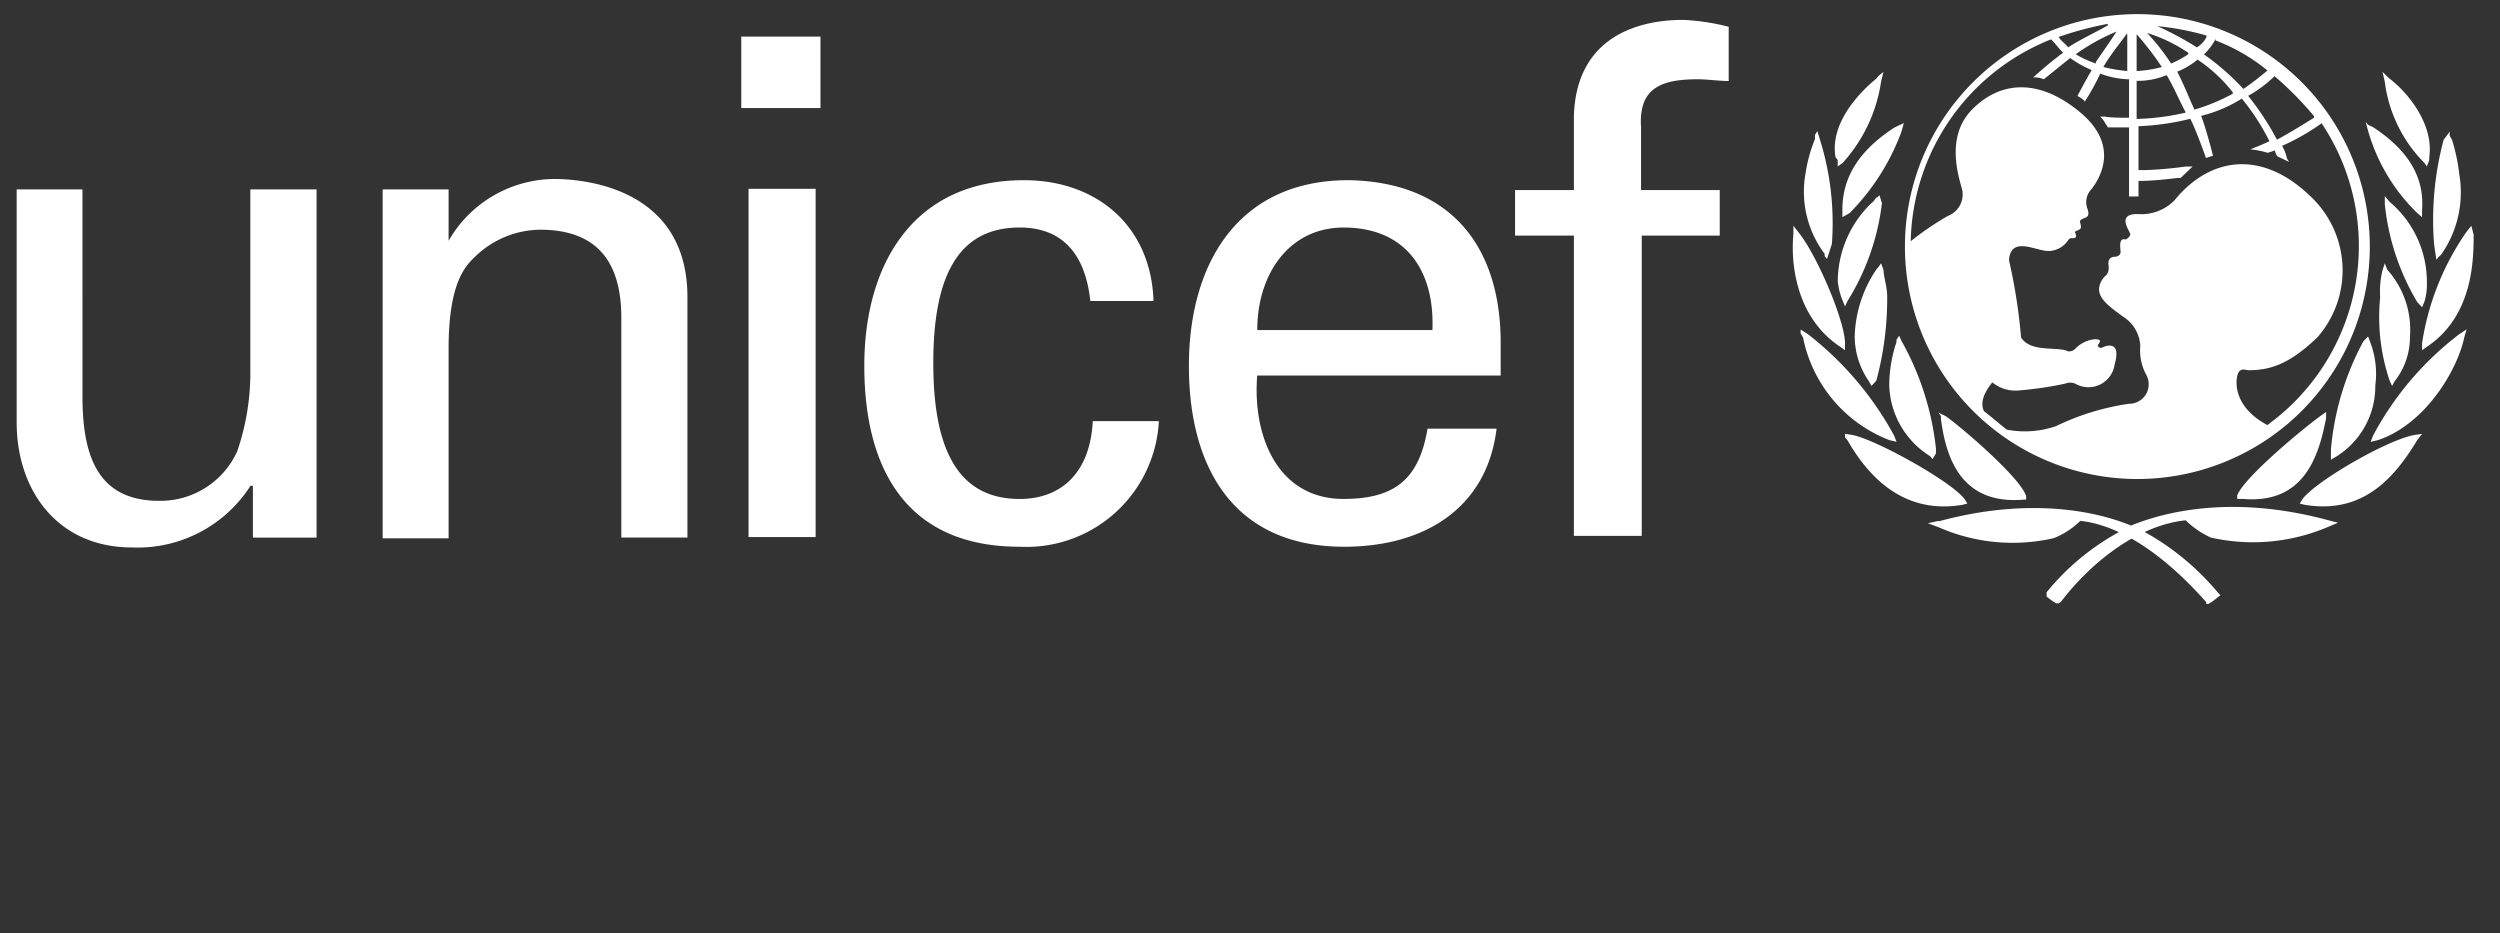 <svg viewBox="0 0 75 28" width="75" height="28" xml:space="preserve" xmlns="http://www.w3.org/2000/svg">
	<rect x="0" y="0" width="75" height="28" fill="#333333" stroke="none"/>
	<path fill="#FFF" d="m 63.954,0.426 a 6.973,6.973 0 0 0 0,13.942 6.973,6.973 0 1 0 0,-13.942 z M 50.494,0.597 c -1.475,0 -3.205,0.591 -3.277,2.874 v 2.232 h -1.765 v 1.366 h 1.765 v 9.008 h 0.021 2.014 V 7.068 h 2.34 V 5.702 H 49.231 V 3.812 c -0.073,-1.154 0.581,-1.434 1.694,-1.434 0.29,0 0.646,0.052 0.936,0.052 V 0.804 A 6.575,6.575 0 0 0 50.495,0.597 Z m 12.74,0.119 v 0.046 C 62.872,0.97 62.407,1.183 62.044,1.421 61.972,1.317 61.832,1.234 61.759,1.109 a 10.225,10.225 0 0 1 1.47,-0.393 z m 1.485,0.068 A 8.231,8.231 0 0 1 66.185,1.063 l 0.012,0.046 A 0.756,0.756 0 0 1 65.906,1.421 9.629,9.629 0 0 0 64.72,0.784 Z M 63.498,0.943 C 63.307,1.239 63.09,1.55 62.873,1.861 l 0.01,0.046 A 2.863,2.863 0 0 1 62.272,1.627 6.254,6.254 0 0 1 63.504,0.943 Z m 0.916,0.047 a 4.576,4.576 0 0 1 1.227,0.589 l 0.01,0.046 a 2.853,2.853 0 0 1 -0.518,0.28 6.803,6.803 0 0 0 -0.72,-0.916 z m -0.606,0.005 0.01,0.047 V 2.13 A 4.406,4.406 0 0 1 63.1,2.01 C 63.313,1.638 63.597,1.307 63.814,0.996 Z M 64.099,1.026 A 9.35,9.35 0 0 1 64.855,2.01 3.396,3.396 0 0 1 64.099,2.13 Z m -41.861,0.073 v 2.144 h 2.376 V 1.099 Z m 44.232,0.068 v 0.047 A 5.607,5.607 0 0 1 68.023,2.114 8.63,8.63 0 0 1 67.303,2.668 7.45,7.45 0 0 0 66.118,1.632 1.771,1.771 0 0 0 66.47,1.167 Z m -4.938,0.015 c 0.145,0.14 0.217,0.259 0.362,0.398 a 11.633,11.633 0 0 0 -0.901,0.746 0.787,0.787 0 0 1 0.144,0 0.978,0.978 0 0 1 0.177,0.052 l 0.792,-0.637 a 3.267,3.267 0 0 0 0.647,0.362 c -0.14,0.223 -0.43,0.777 -0.43,0.777 a 1.222,1.222 0 0 1 0.145,0.088 c 0.073,0.052 0.073,0.083 0.073,0.083 a 6.797,6.797 0 0 0 0.466,-0.843 2.588,2.588 0 0 0 0.864,0.171 v 1.154 c -0.145,0 -0.575,0.001 -0.72,-0.035 h -0.144 l 0.071,0.083 c 0.073,0.072 0.074,0.139 0.146,0.206 v 0.036 h 0.647 V 5.893 h 0.284 V 5.427 c 0.471,0 0.829,-0.052 1.191,-0.088 h 0.073 l 0.357,-0.342 h -0.212 a 11.498,11.498 0 0 1 -1.155,0.104 H 64.155 V 3.786 a 7.543,7.543 0 0 0 1.553,-0.222 c 0.181,0.347 0.471,1.175 0.471,1.175 l 0.212,-0.067 c 0,0 -0.212,-0.834 -0.357,-1.196 a 4.173,4.173 0 0 0 1.221,-0.518 6.73,6.73 0 0 1 0.828,1.279 c -0.212,0.104 -0.574,0.243 -0.574,0.243 a 2.588,2.588 0 0 1 0.518,0.104 1.424,1.424 0 0 0 0.217,-0.073 0.595,0.595 0 0 0 0.073,0.176 l 0.357,0.171 -0.066,-0.103 A 1.227,1.227 0 0 0 68.462,4.376 6.601,6.601 0 0 0 69.649,3.698 6.627,6.627 0 0 1 68.095,12.696 l -0.073,0.057 c -0.968,-0.518 -0.968,-1.232 -0.901,-1.49 0.067,-0.259 0.254,-0.156 0.327,-0.156 0.647,0 1.222,-0.171 2.071,-0.984 A 3.044,3.044 0 0 0 69.307,5.883 C 67.832,4.464 66.283,4.723 65.237,6.007 a 1.393,1.393 0 0 1 -1.117,0.414 c -0.647,0 -0.212,0.518 -0.212,0.606 0,0.088 -0.146,0.171 -0.146,0.156 -0.217,-0.052 -0.145,0.259 -0.145,0.378 0,0.119 -0.144,0.14 -0.144,0.14 -0.285,0 -0.212,0.243 -0.212,0.31 a 0.342,0.342 0 0 1 -0.073,0.244 0.59,0.59 0 0 0 -0.217,0.415 c 0,0.295 0.29,0.518 0.72,0.828 a 1.103,1.103 0 0 1 0.518,0.885 1.522,1.522 0 0 0 0.181,0.865 0.585,0.585 0 0 1 -0.518,0.865 7.439,7.439 0 0 0 -2.195,0.673 2.878,2.878 0 0 1 -1.475,0.103 c -0.217,-0.171 -0.435,-0.363 -0.683,-0.554 -0.145,-0.311 0.073,-0.637 0.249,-0.865 a 1.092,1.092 0 0 0 0.792,0.244 10.716,10.716 0 0 0 1.403,-0.207 0.388,0.388 0 0 1 0.289,0 0.792,0.792 0 0 0 1.186,-0.569 c 0.217,-0.761 -0.286,-0.554 -0.358,-0.518 -0.073,0.036 -0.145,5.16e-4 -0.145,-0.067 0.145,-0.192 -3.2e-4,-0.161 -0.073,-0.177 a 0.922,0.922 0 0 0 -0.611,0.295 0.264,0.264 0 0 1 -0.217,0.068 c -0.285,-0.155 -1.113,0.051 -1.402,-0.415 a 16.535,16.535 0 0 0 -0.358,-2.298 0.518,0.518 0 0 1 0.073,-0.295 c 0.212,-0.326 0.792,0 1.113,0 a 0.725,0.725 0 0 0 0.574,-0.31 c 0.073,-0.119 0.145,-0.052 0.217,-0.088 0.073,-0.036 0,-0.135 0,-0.171 0,-0.036 0.074,-0.036 0.146,-0.088 0.072,-0.052 0,-0.187 0,-0.239 0.072,-0.14 0.357,-0.036 0.217,-0.398 A 0.564,0.564 0 0 1 62.753,5.665 C 62.934,5.422 63.654,4.403 62.396,3.362 61.138,2.321 59.983,2.445 59.155,3.294 58.326,4.143 58.798,5.401 58.87,5.717 a 0.689,0.689 0 0 1 -0.435,0.761 8.64,8.64 0 0 0 -1.113,0.76 6.658,6.658 0 0 1 4.209,-6.057 z m 4.394,0.606 a 4.53,4.53 0 0 1 1.052,0.974 l 0.01,0.046 A 5.809,5.809 0 0 1 65.833,3.289 C 65.652,2.891 65.512,2.528 65.316,2.15 a 2.216,2.216 0 0 0 0.611,-0.362 z m -9.422,0.368 -0.145,0.118 -0.072,0.088 c -0.43,0.347 -1.403,1.295 -1.222,2.351 l 0.066,0.088 v 0.191 L 55.278,4.889 a 4.623,4.623 0 0 0 1.154,-2.439 z m 14.972,0 0.067,0.294 a 4.204,4.204 0 0 0 1.19,2.439 l 0.073,0.103 0.072,-0.191 v -0.088 C 73.024,3.678 72.159,2.709 71.688,2.362 Z m -6.476,0.098 c 0.217,0.362 0.362,0.725 0.574,1.123 A 7.191,7.191 0 0 1 64.099,3.568 V 2.425 a 2.268,2.268 0 0 0 0.901,-0.171 z m 3.236,0.031 a 10.002,10.002 0 0 1 1.185,1.2 v 0.046 C 69.063,3.755 68.666,3.999 68.308,4.19 A 8.242,8.242 0 0 0 67.444,2.875 3.67,3.67 0 0 0 68.236,2.285 Z m 2.733,1.371 0.072,0.264 a 5.57,5.57 0 0 0 1.475,2.47 l 0.146,0.124 V 6.286 c 0.072,-0.984 -0.431,-1.796 -1.476,-2.474 l -0.145,-0.068 z m -13.854,0.036 -0.145,0.068 -0.146,0.072 C 55.79,4.505 55.272,5.303 55.272,6.286 V 6.515 l 0.218,-0.124 a 6.818,6.818 0 0 0 1.553,-2.439 z m -2.594,0.239 -0.072,0.118 v 0.124 a 4.478,4.478 0 0 0 -0.284,1.035 3.106,3.106 0 0 0 0.574,2.407 v 0.068 l 0.072,0.088 0.145,-0.451 A 8.402,8.402 0 0 0 54.594,4.174 Z m 18.969,0.02 -0.181,0.244 a 9.319,9.319 0 0 0 -0.285,3.148 l 0.067,0.45 0.071,-0.088 0.073,-0.067 A 3.246,3.246 0 0 0 73.779,5.231 5.586,5.586 0 0 0 73.561,4.195 L 73.49,4.071 Z M 16.627,5.37 A 3.681,3.681 0 0 0 13.458,7.224 V 5.681 H 11.48 V 16.149 h 1.978 v -5.695 c 0,-2.04 0.538,-2.506 0.828,-2.786 a 2.847,2.847 0 0 1 1.911,-0.777 c 1.688,0 2.443,0.933 2.443,2.646 v 6.59 h 1.983 V 8.916 c 0,-3.355 -3.24,-3.546 -3.996,-3.546 z m 14.091,0.036 c -3.308,0 -4.789,2.511 -4.789,5.57 0,3.06 1.242,5.426 4.659,5.426 a 3.981,3.981 0 0 0 4.178,-3.769 h -1.983 c -0.072,1.491 -0.896,2.336 -2.195,2.336 -1.941,0 -2.589,-1.642 -2.589,-4.08 0,-2.438 0.647,-4.064 2.589,-4.064 1.365,0 1.981,0.893 2.122,2.205 h 1.895 C 34.533,6.789 32.913,5.406 30.718,5.406 Z m 1.993,3.624 h -0.015 l 0.017,0.005 c -1.9e-4,-0.001 0,-0.003 0,-0.005 z m 7.74,-3.624 c -3.313,0 -4.784,2.511 -4.784,5.57 0,3.06 1.351,5.426 4.659,5.426 2.449,0 4.287,-1.191 4.571,-3.541 h -2.071 c -0.254,1.501 -0.968,2.107 -2.521,2.107 -1.978,0 -2.733,-1.885 -2.589,-3.702 h 7.304 v -0.984 c 0,-2.853 -1.465,-4.825 -4.571,-4.877 z M 22.456,5.665 V 16.112 h 2.013 V 5.665 Z M 0.5,5.681 v 6.989 c 0,2.076 1.258,3.753 3.453,3.753 a 4.017,4.017 0 0 0 3.561,-1.848 h 0.073 v 1.553 H 9.497 V 5.681 H 7.52 7.51 v 5.384 a 7.279,7.279 0 0 1 -0.393,2.474 2.532,2.532 0 0 1 -2.34,1.486 c -1.838,0 -2.303,-1.331 -2.303,-3.132 V 5.681 Z m 55.885,0.176 -0.071,0.068 h -0.026 l -0.073,0.103 a 3.277,3.277 0 0 0 -1.082,2.402 2.071,2.071 0 0 0 0.146,0.59 l 0.071,0.171 0.073,-0.156 a 7.139,7.139 0 0 0 1.035,-2.94 z m 15.159,0.026 v 0.238 a 7.16,7.16 0 0 0 0.973,2.941 l 0.146,0.155 0.071,-0.171 a 1.781,1.781 0 0 0 0.072,-0.589 3.137,3.137 0 0 0 -1.118,-2.402 z m -17.742,0.891 v 0.118 0.141 c -0.072,0.709 5.1e-4,2.438 1.403,3.37 l 0.145,0.103 v -0.207 c 0,-0.657 -0.828,-2.63 -1.402,-3.339 z m 20.336,0 -0.146,0.186 a 7.931,7.931 0 0 0 -1.33,3.339 v 0.207 l 0.145,-0.103 c 1.403,-0.932 1.402,-2.661 1.402,-3.37 z m -33.831,0.052 c 1.91,0 2.738,1.346 2.665,3.075 h -5.254 c 0,-1.693 0.968,-3.075 2.589,-3.075 z m 16.125,1.072 -0.071,0.103 -0.073,0.088 a 3.764,3.764 0 0 0 -0.647,2.004 2.387,2.387 0 0 0 0.43,1.351 l 0.073,0.134 0.145,-0.156 a 9.448,9.448 0 0 0 0.327,-2.506 c 0,-0.331 -0.109,-0.606 -0.109,-0.813 z m 15.112,0 -0.067,0.206 a 2.651,2.651 0 0 0 -0.072,0.813 5.969,5.969 0 0 0 0.285,2.506 l 0.073,0.156 0.071,-0.134 A 2.154,2.154 0 0 0 72.299,10.092 2.697,2.697 0 0 0 71.616,8.088 Z M 54.019,9.885 v 0.118 l 0.073,0.124 a 4.178,4.178 0 0 0 2.588,3.076 l 0.217,0.052 -0.073,-0.186 a 9.728,9.728 0 0 0 -2.588,-3.045 z m 19.973,0 -0.212,0.14 a 9.319,9.319 0 0 0 -2.589,3.045 l -0.071,0.186 0.217,-0.052 c 1.403,-0.466 2.376,-2.072 2.589,-3.076 l 0.072,-0.243 z m -17.016,0.186 -0.072,0.103 -0.01,0.021 v 0.067 a 4.193,4.193 0 0 0 -0.217,1.279 2.588,2.588 0 0 0 1.227,2.144 l 0.071,0.088 0.104,-0.171 v -0.14 a 8.433,8.433 0 0 0 -1.035,-3.236 z m 14.066,0.021 -0.145,0.155 a 8.34,8.34 0 0 0 -0.969,3.236 v 0.31 l 0.146,-0.088 a 2.48,2.48 0 0 0 1.185,-2.143 2.661,2.661 0 0 0 -0.145,-1.279 z m -1.258,2.267 -0.146,0.103 c -0.575,0.414 -2.34,1.885 -2.521,2.402 v 0.104 h 0.181 c 1.838,0.155 2.268,-1.3 2.485,-2.424 z m -11.628,0.021 0.072,0.103 v 0.083 c 0.145,1.123 0.58,2.588 2.485,2.423 h 0.071 v -0.103 c -0.145,-0.518 -1.838,-1.988 -2.413,-2.402 z m -2.806,0.636 v 0.104 l 0.072,0.083 c 0.575,1.004 1.62,2.252 3.453,1.941 l 0.145,-0.036 -0.071,-0.119 c -0.357,-0.518 -2.662,-1.802 -3.381,-1.941 z m 17.313,0 -0.217,0.031 c -0.828,0.14 -3.024,1.418 -3.381,1.941 l -0.073,0.119 0.146,0.036 c 1.833,0.311 2.769,-0.937 3.38,-1.941 z m -5.668,2.192 c -1.26,-0.001 -2.29,0.245 -3.065,0.558 -1.236,-0.506 -3.248,-0.813 -5.773,-0.125 v -0.015 l -0.321,0.072 0.321,0.119 a 5.519,5.519 0 0 0 3.458,0.327 2.361,2.361 0 0 0 0.793,-0.518 c 0.394,0.041 0.782,0.164 1.158,0.338 a 7.3,7.3 0 0 0 -2.168,1.805 v 0.124 a 1.677,1.677 0 0 0 0.29,0.207 h 0.073 l 0.072,-0.052 c 0.498,-0.655 1.244,-1.394 2.115,-1.889 0.877,0.498 1.66,1.25 2.238,1.904 v 0.053 h 0.072 a 1.874,1.874 0 0 0 0.285,-0.207 l 0.071,-0.052 -0.071,-0.073 a 7.765,7.765 0 0 0 -2.203,-1.824 c 0.393,-0.18 0.806,-0.308 1.23,-0.351 a 2.625,2.625 0 0 0 0.756,0.518 5.741,5.741 0 0 0 3.531,-0.326 l 0.284,-0.119 -0.284,-0.073 c -1.052,-0.285 -2.01,-0.4 -2.862,-0.401 z" />
</svg>